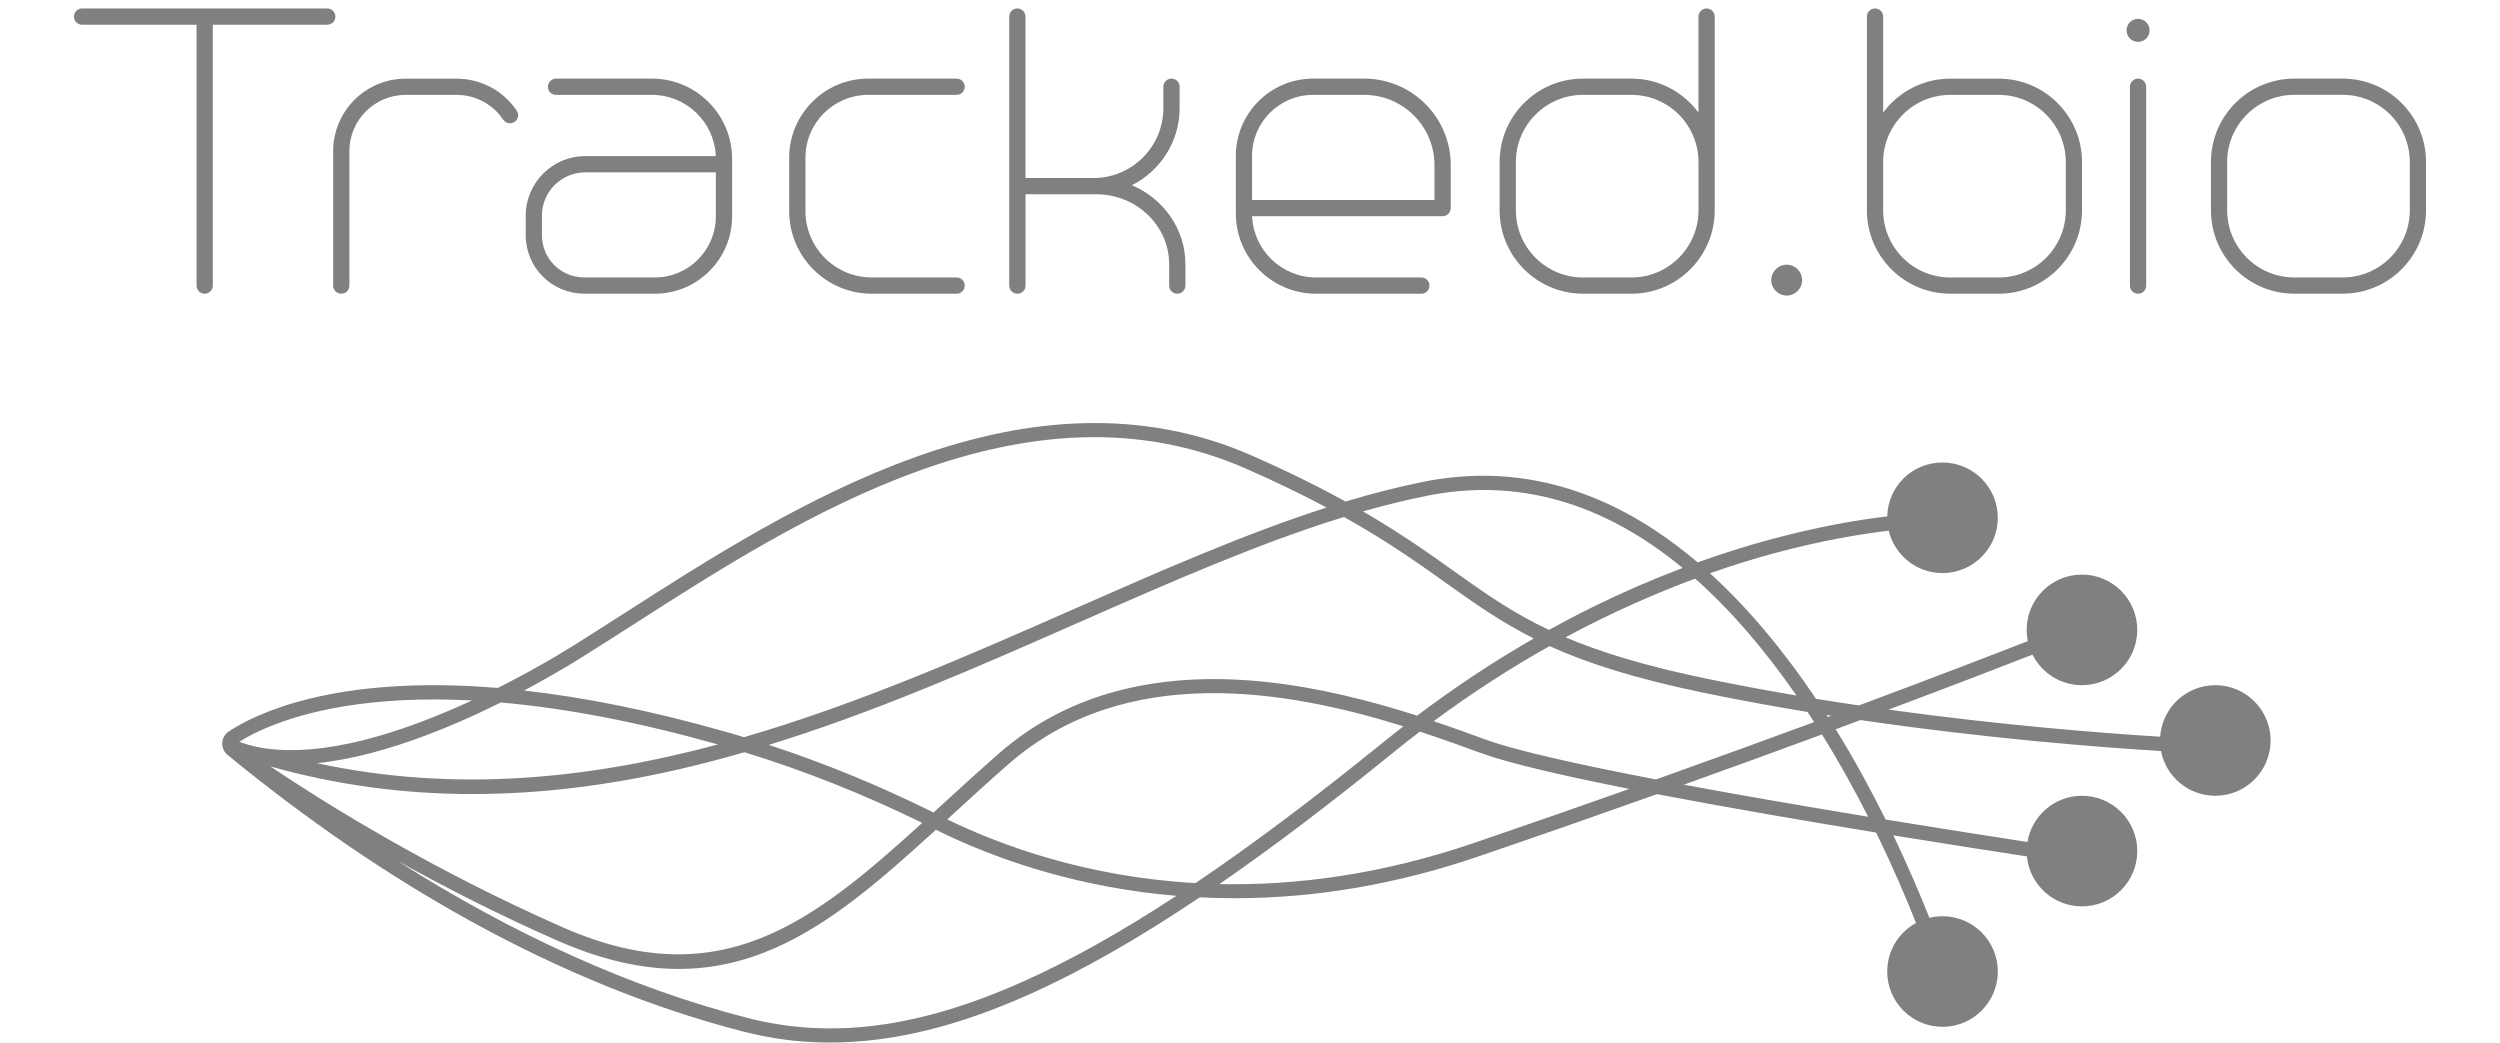<?xml version="1.0" encoding="UTF-8"?> <svg xmlns="http://www.w3.org/2000/svg" id="_Слой_1" viewBox="0 0 599.47 250"> <defs> <style>.cls-1{fill:gray;}</style> </defs> <path class="cls-1" d="M531.21,164.3c-7.02,0-12.76,5.45-13.23,12.35-13.61-.84-37.69-2.7-65.14-6.49,15.24-5.71,27.05-10.27,34.53-13.19,2.18,4.35,6.67,7.33,11.86,7.33,7.32,0,13.26-5.94,13.26-13.26s-5.94-13.26-13.26-13.26-13.26,5.94-13.26,13.26c0,.92,.09,1.82,.27,2.69-8.4,3.28-22.33,8.65-40.5,15.42-3.39-.5-6.83-1.03-10.29-1.59-8.06-11.99-16.57-22.05-25.42-30.1,5.5-1.93,10.59-3.49,15.19-4.74,11.26-3.06,20.74-4.64,27.67-5.47,1.39,5.83,6.64,10.17,12.9,10.17,7.32,0,13.26-5.94,13.26-13.26s-5.94-13.26-13.26-13.26-13.07,5.76-13.25,12.92c-7.01,.83-16.59,2.44-28.07,5.55-5.81,1.57-11.62,3.41-17.4,5.48-3.46-2.94-6.97-5.58-10.52-7.9-17.44-11.39-35.95-15.25-55.03-11.46-6.22,1.24-12.51,2.85-18.86,4.77-6.24-3.44-13.55-7.09-22.44-11-12.78-5.63-26.57-8.24-40.98-7.77-12.65,.41-25.68,3.08-39.86,8.16-25.71,9.21-49.87,24.7-69.27,37.14-4.07,2.61-7.91,5.07-11.58,7.36l-.03,.02c-.1,.07-7.95,5.17-19.13,10.79-39.37-3.27-58.46,6.41-64.52,10.44-.94,.62-1.5,1.62-1.56,2.74-.06,1.12,.41,2.16,1.27,2.87,18.95,15.57,38.51,28.95,58.16,39.79,21.87,12.07,43.93,21.01,65.57,26.57,6.8,1.75,13.65,2.62,20.69,2.62,3.84,0,7.74-.26,11.72-.77,11.21-1.45,22.86-4.91,35.63-10.57,12.55-5.56,26.14-13.26,41.36-23.48,2.79,.14,5.58,.21,8.38,.21,19.35,0,38.91-3.34,58.39-10,15.14-5.17,29.5-10.2,42.86-14.95,16.78,3.21,35.71,6.45,52.54,9.21,4.08,8.34,7.28,15.87,9.58,21.68-4.12,2.25-6.91,6.62-6.91,11.64,0,7.32,5.94,13.26,13.26,13.26s13.26-5.94,13.26-13.26-5.94-13.26-13.26-13.26c-1.09,0-2.14,.13-3.15,.38-2.13-5.37-5.01-12.19-8.64-19.77,12.82,2.08,24.16,3.85,32.03,5.05,.64,6.72,6.31,11.98,13.2,11.98,7.32,0,13.26-5.94,13.26-13.26s-5.94-13.26-13.26-13.26c-6.58,0-12.04,4.8-13.08,11.08-8.32-1.28-20.42-3.17-34-5.39-3.42-6.88-7.41-14.26-11.97-21.64,2.03-.75,4.01-1.49,5.94-2.21,30.39,4.45,57.45,6.54,72.06,7.43,1.18,6.11,6.56,10.73,13.02,10.73,7.32,0,13.26-5.94,13.26-13.26s-5.94-13.26-13.26-13.26Zm-92.08,7.31c-.27,.1-.54,.2-.81,.3-.1-.16-.2-.32-.3-.47,.37,.06,.74,.12,1.11,.17Zm-8.35-4.83c-7.08-1.2-14.25-2.53-21.4-4.01-14.94-3.09-25.56-6.37-33.99-9.95,11.15-6,21.66-10.58,31.09-14.07,8.37,7.41,16.48,16.76,24.3,28.03Zm-88.57-47.91c21.62-4.3,42.12,1.52,61.27,17.32-7.27,2.75-14.48,5.88-21.59,9.38-3.52,1.73-7.01,3.56-10.47,5.48-8.88-4.2-15.34-8.8-22.56-13.94-6.23-4.44-12.93-9.2-22.03-14.48,5.18-1.48,10.3-2.75,15.37-3.75Zm4.67,21.03c6.78,4.83,12.91,9.19,20.9,13.2-9.59,5.5-18.94,11.69-27.97,18.51-10.78-3.45-23.74-6.85-37.13-8.18-25.91-2.57-47.16,3.23-63.14,17.23-4.77,4.18-9.31,8.34-13.71,12.36-.66,.61-1.32,1.21-1.98,1.81-12.98-6.44-26.22-11.88-39.49-16.21,25.6-7.9,50.18-18.73,74.12-29.27,22.16-9.76,43.39-19.1,63.79-25.38,10.47,5.86,17.82,11.09,24.6,15.92Zm-206.5,17.16c3.68-2.3,7.53-4.76,11.6-7.37,39.78-25.51,94.25-60.44,146.88-37.28,7.43,3.27,13.74,6.36,19.24,9.29-19.6,6.29-39.88,15.22-61,24.52-24.91,10.97-51.22,22.55-78.69,30.54-1.09-.33-2.17-.65-3.25-.96-19.05-5.48-35.45-8.65-49.49-10.22,8.57-4.55,14.34-8.28,14.71-8.52Zm-20.29,11.39c15.79,1.38,33.19,4.74,52.06,10.06-30.73,8.25-62.89,11.67-96.16,4.49,2.04-.21,4.16-.52,6.35-.93,8.21-1.54,17.44-4.51,27.44-8.83,3.63-1.56,7.1-3.2,10.32-4.8Zm-62.73,9.43c3.91-2.46,13.83-7.51,31.74-9.4,4.79-.51,9.8-.76,15.02-.76,2.95,0,5.97,.08,9.05,.24-1.56,.72-3.17,1.45-4.81,2.15-20.52,8.85-37.36,11.74-48.93,8.45-.69-.22-1.39-.45-2.08-.68Zm56.03,12.52c15.68,0,31.91-1.94,48.85-5.8,5.47-1.25,10.89-2.67,16.27-4.22,14.3,4.38,28.61,10.06,42.62,16.94-26.44,24.05-48.66,41.57-86.24,25.02-31.52-13.88-56.95-29.76-70.07-38.56,15.71,4.42,31.83,6.63,48.58,6.63Zm131.57,45.13c-24.8,11-45.7,13.71-65.8,8.54-27.57-7.09-56.01-19.91-83.89-37.67,11.16,6.22,24.09,12.85,38.23,19.08,10.4,4.58,20.02,6.86,29.25,6.86,7.84,0,15.4-1.65,22.91-4.93,13.48-5.89,25.41-16.27,38.76-28.45,10.58,5.27,27.61,12.04,49.56,14.97,2.69,.36,5.39,.65,8.09,.88-13.55,8.88-25.77,15.69-37.11,20.72Zm41.7-23.77c-26.01-1.48-46.46-8.93-59.51-15.28,.33-.3,.67-.61,1-.92,4.38-4.01,8.91-8.16,13.65-12.31,28.22-24.71,67.2-17.67,94.71-9.09-1.48,1.15-2.96,2.32-4.43,3.51-16.76,13.6-31.76,24.87-45.42,34.09Zm66.7-9.6c-22.41,7.65-42.91,10.21-60.95,9.83,12.71-8.77,26.55-19.25,41.83-31.66,2.08-1.69,4.16-3.32,6.23-4.9,5.53,1.82,10.5,3.63,14.71,5.17h.03c6.69,2.46,19.82,5.47,35.5,8.57-11.77,4.17-24.27,8.53-37.35,12.99Zm43.73-15.26c-18.05-3.46-33.44-6.85-40.71-9.51h-.03c-3.55-1.31-7.8-2.86-12.57-4.46,9.5-7.03,18.83-12.98,27.79-18,8.98,4.07,20.4,7.77,37.11,11.22,8.28,1.71,16.59,3.23,24.75,4.57,.54,.81,1.06,1.62,1.58,2.43-11.39,4.2-24.12,8.83-37.93,13.75Zm50.88,8.95c-14.26-2.35-29.83-5.02-44.21-7.69,11.98-4.29,23.08-8.34,33.13-12.05,4.17,6.7,7.86,13.41,11.08,19.74Z"></path> <path class="cls-1" d="M80.42,3.98c0-1.08-.87-1.95-1.95-1.95H19.68c-1.08,0-1.95,.87-1.95,1.95s.87,1.95,1.95,1.95h27.45v62.55c0,1.08,.87,1.95,1.95,1.95s1.95-.87,1.95-1.95V5.93h27.45c1.08,0,1.95-.87,1.95-1.95Z"></path> <path class="cls-1" d="M79.88,68.48c0,1.08,.87,1.95,1.95,1.95s1.95-.87,1.95-1.95V36.23c0-7.43,6.05-13.48,13.48-13.48h12.23c4.49,0,8.67,2.22,11.18,5.95,.38,.56,.99,.86,1.62,.86,.38,0,.75-.11,1.09-.33,.89-.6,1.13-1.81,.52-2.71-3.07-4.55-8.08-7.36-13.52-7.63-.09-.01-.18-.03-.27-.03h-13.46c-.07,0-.14,.01-.21,.02-9.2,.43-16.55,8.05-16.55,17.36v32.25Z"></path> <path class="cls-1" d="M140.06,70.43h16.97c10.21,0,18.52-8.31,18.52-18.54v-13.81c0-10.6-8.63-19.23-19.23-19.23h-22.99c-1.08,0-1.95,.87-1.95,1.95s.87,1.95,1.95,1.95h22.99c8.24,0,14.98,6.53,15.32,14.68h-31.3c-7.87,0-14.28,6.41-14.28,14.28v4.71c0,7.72,6.28,14,14,14Zm-10.11-18.72c0-5.73,4.66-10.38,10.38-10.38h31.32v10.58c0,8.06-6.56,14.62-14.62,14.62h-16.97c-5.57,0-10.11-4.53-10.11-10.11v-4.71Z"></path> <path class="cls-1" d="M315.56,70.43h25.26c1.08,0,1.95-.87,1.95-1.95s-.87-1.95-1.95-1.95h-25.26c-8.24,0-14.98-6.53-15.32-14.69h45.68c1.08,0,1.95-.87,1.95-1.95v-10.31c0-11.43-9.3-20.73-20.73-20.73h-12.28c-10.21,0-18.52,8.31-18.52,18.54v13.81c0,10.6,8.63,19.23,19.23,19.23Zm-15.33-33.06c0-8.06,6.56-14.62,14.62-14.62h12.28c9.28,0,16.84,7.55,16.84,16.84v8.36h-43.74v-10.58Z"></path> <path class="cls-1" d="M209.03,70.43h20.35c1.08,0,1.95-.87,1.95-1.95s-.87-1.95-1.95-1.95h-20.35c-8.76,0-15.89-7.13-15.89-15.89v-12.85c0-8.3,6.75-15.04,15.04-15.04h21.2c1.08,0,1.95-.87,1.95-1.95s-.87-1.95-1.95-1.95h-21.2c-10.44,0-18.94,8.5-18.94,18.94v12.85c0,10.91,8.88,19.79,19.79,19.79Z"></path> <path class="cls-1" d="M243.96,70.43c1.08,0,1.95-.87,1.95-1.95v-21.89h16.98c9.63,0,17.46,7.52,17.46,16.76v5.13c0,1.08,.87,1.95,1.95,1.95s1.95-.87,1.95-1.95v-5.13c0-8.46-5.29-15.75-12.84-18.94,6.78-3.39,11.45-10.4,11.45-18.48v-5.13c0-1.08-.87-1.95-1.95-1.95s-1.95,.87-1.95,1.95v5.13c0,9.24-7.52,16.76-16.76,16.76h-16.3V3.98c0-1.08-.87-1.95-1.95-1.95s-1.95,.87-1.95,1.95V68.48c0,1.08,.87,1.95,1.95,1.95Z"></path> <path class="cls-1" d="M379.58,70.43h11.61c11.02,0,19.98-8.96,19.98-19.98V3.98c0-1.08-.87-1.95-1.95-1.95s-1.95,.87-1.95,1.95V26.99c-3.64-4.94-9.5-8.14-16.09-8.14h-11.61c-11.02,0-19.98,8.96-19.98,19.98v11.61c0,11.02,8.96,19.98,19.98,19.98Zm-16.09-31.59c0-8.87,7.22-16.09,16.09-16.09h11.61c8.87,0,16.09,7.22,16.09,16.09v11.61c0,8.87-7.22,16.09-16.09,16.09h-11.61c-8.87,0-16.09-7.22-16.09-16.09v-11.61Z"></path> <path class="cls-1" d="M561.75,18.85h-11.61c-11.02,0-19.98,8.96-19.98,19.98v11.61c0,11.02,8.96,19.98,19.98,19.98h11.61c11.02,0,19.98-8.96,19.98-19.98v-11.61c0-11.02-8.96-19.98-19.98-19.98Zm16.09,31.59c0,8.87-7.22,16.09-16.09,16.09h-11.61c-8.87,0-16.09-7.22-16.09-16.09v-11.61c0-8.87,7.22-16.09,16.09-16.09h11.61c8.87,0,16.09,7.22,16.09,16.09v11.61Z"></path> <path class="cls-1" d="M467.65,70.43h11.61c11.02,0,19.98-8.96,19.98-19.98v-11.61c0-11.02-8.96-19.98-19.98-19.98h-11.61c-6.59,0-12.44,3.21-16.09,8.14V3.98c0-1.08-.87-1.95-1.95-1.95s-1.95,.87-1.95,1.95V50.44c0,11.02,8.96,19.98,19.98,19.98Zm-16.09-29.18v-2.41c0-8.87,7.22-16.09,16.09-16.09h11.61c8.87,0,16.09,7.22,16.09,16.09v11.61c0,8.87-7.22,16.09-16.09,16.09h-11.61c-8.87,0-16.09-7.22-16.09-16.09v-9.2Z"></path> <path class="cls-1" d="M428.43,70.87c2.05,0,3.7-1.66,3.7-3.7s-1.66-3.7-3.7-3.7-3.7,1.66-3.7,3.7,1.66,3.7,3.7,3.7Z"></path> <circle class="cls-1" cx="512.68" cy="7.28" r="2.76"></circle> <path class="cls-1" d="M510.73,20.8v47.68c0,1.08,.87,1.95,1.95,1.95s1.95-.87,1.95-1.95V20.8c0-1.08-.87-1.95-1.95-1.95s-1.95,.87-1.95,1.95Z"></path> </svg> 